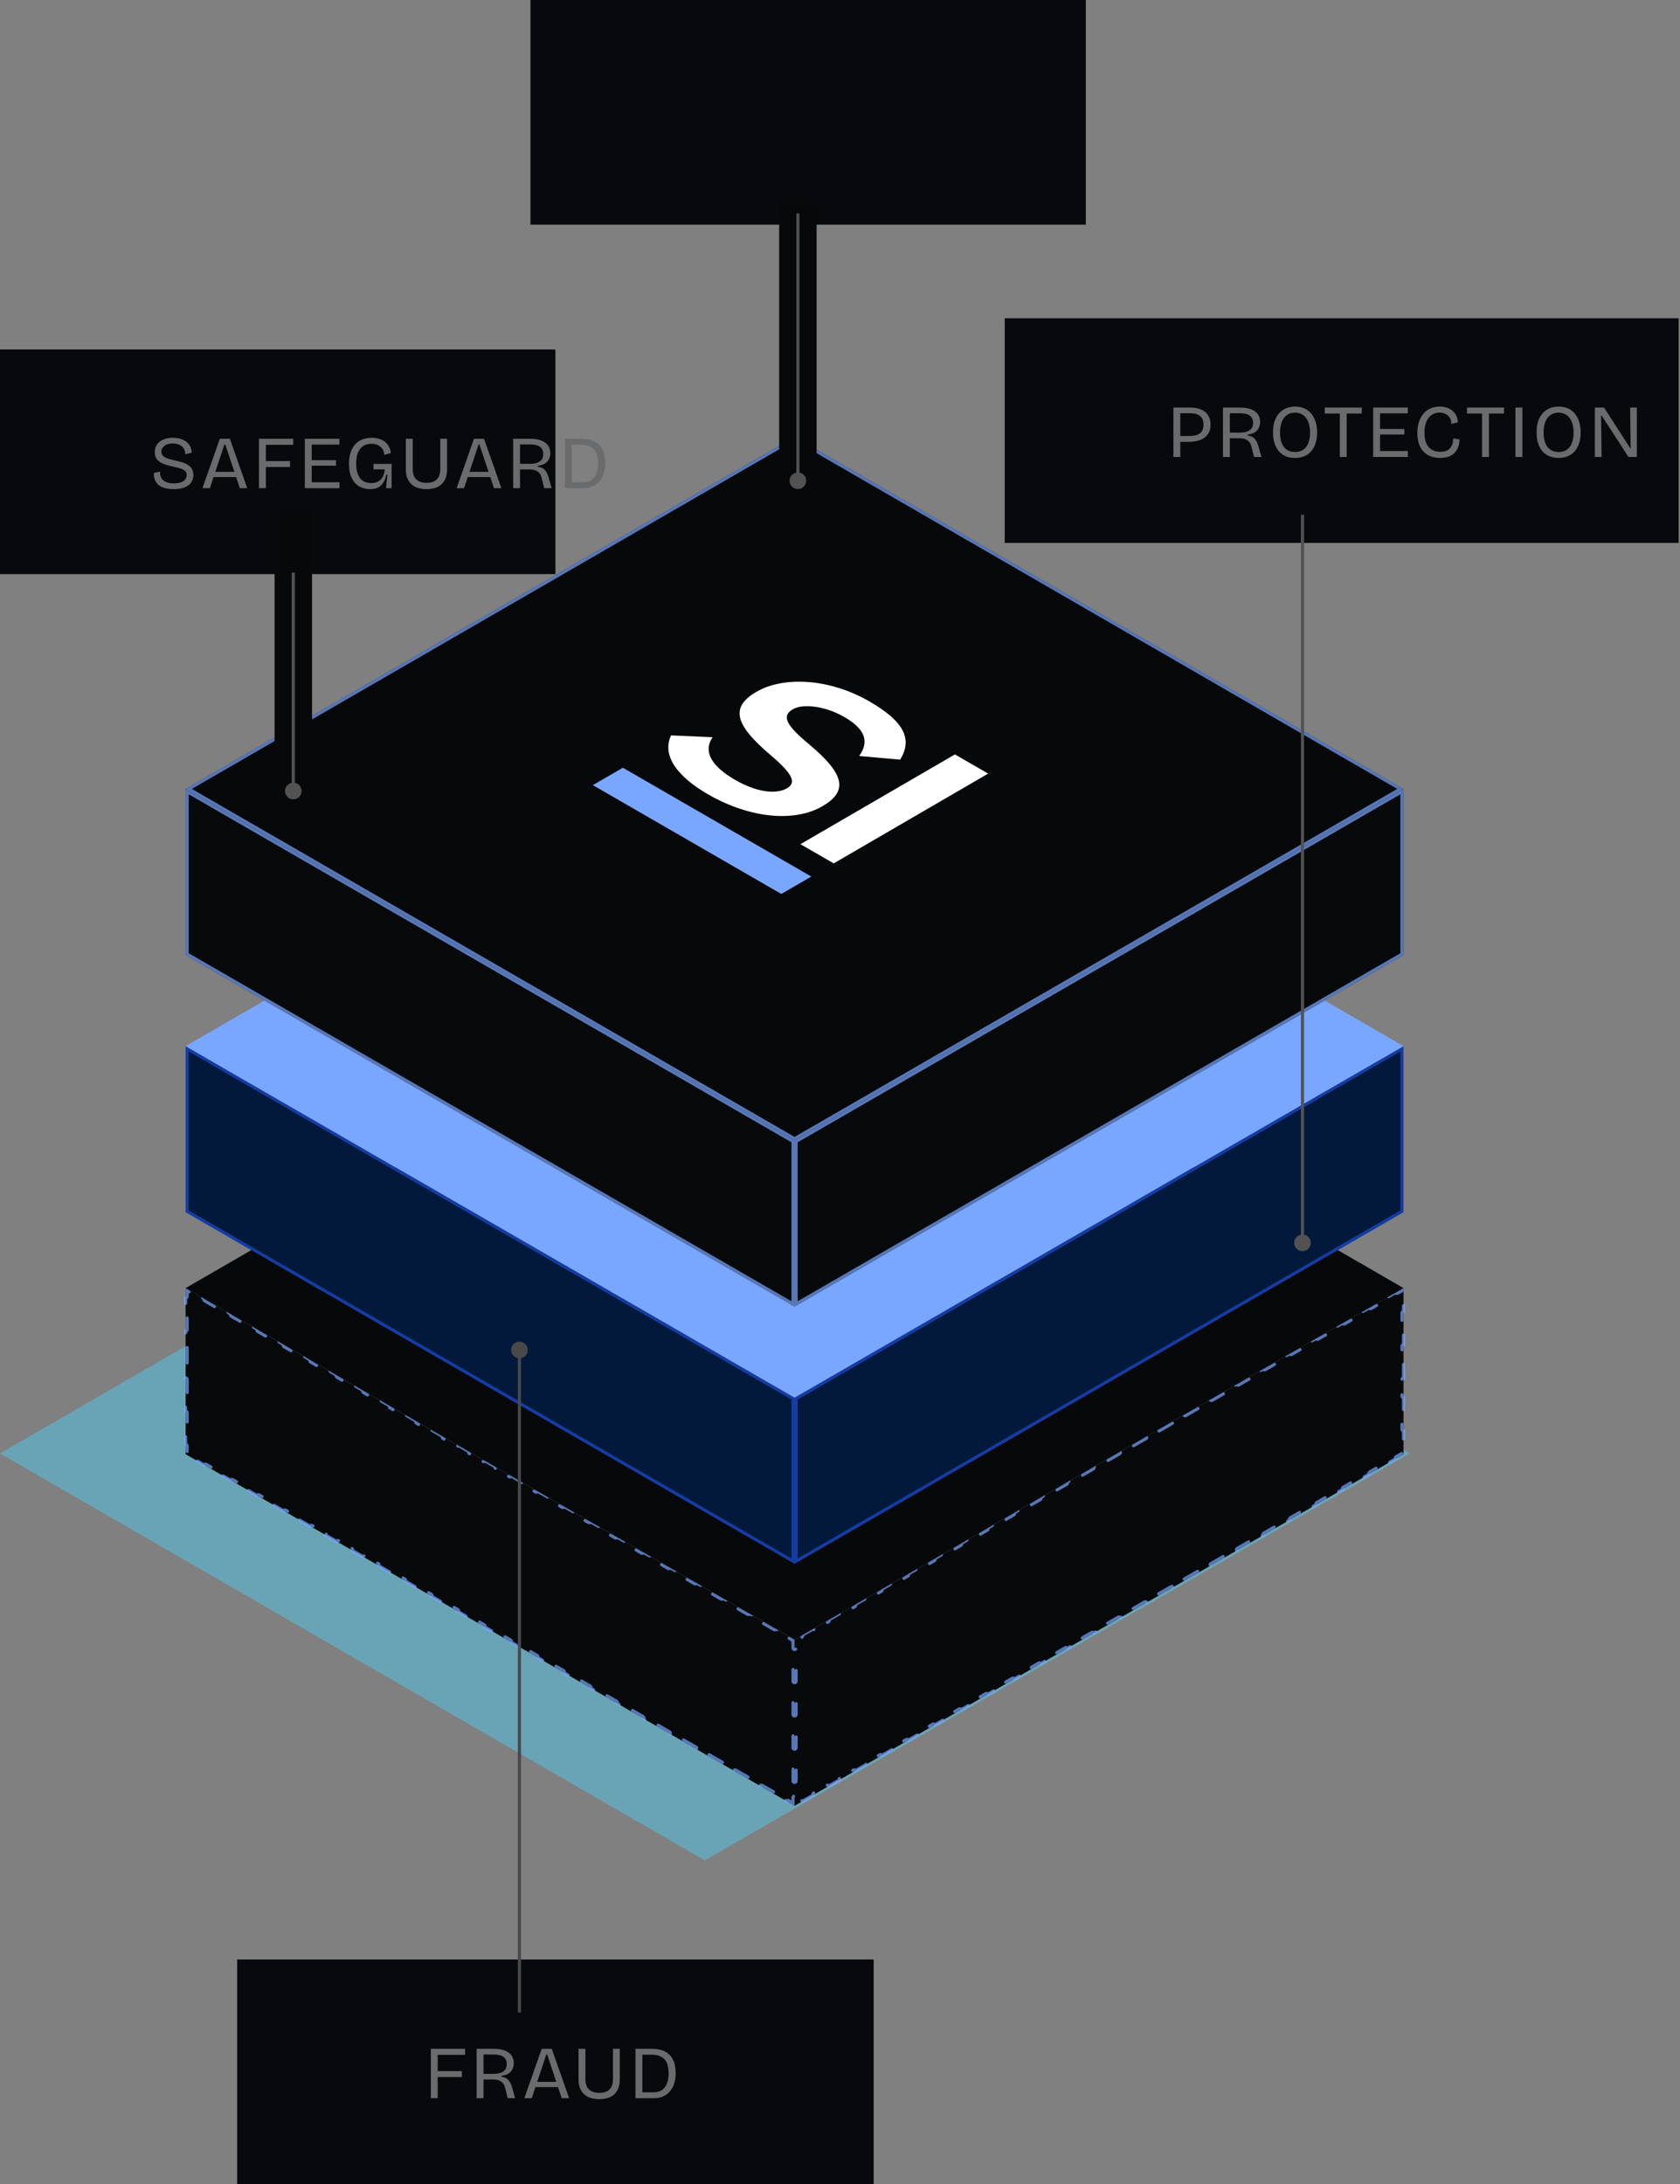 <svg width="1103" height="1434" viewBox="0 0 1103 1434" fill="none" xmlns="http://www.w3.org/2000/svg">
<rect x="0" y="0" width="1103" height="1434" fill="#808080" stroke="none"/>
<path opacity="0.5" d="M925.547 954.263L462.775 686.679L0.003 954.263L462.775 1221.44L925.547 954.263Z" fill="#52C8ED"/>
<path d="M921.466 954.755L521.667 1185.59V1076.52L921.466 845.689V954.755ZM121.868 954.755L521.667 1185.59V1076.52L121.868 845.689V954.755Z" fill="#07090B"/>
<path d="M526.525 1074.9C527.015 1074.62 527.183 1073.99 526.9 1073.5L533.817 1069.51C534.1 1070 534.727 1070.17 535.217 1069.88L543.908 1064.86C544.398 1064.58 544.566 1063.95 544.283 1063.46L551.2 1059.47C551.483 1059.96 552.109 1060.13 552.599 1059.85L561.29 1054.83C561.78 1054.55 561.948 1053.92 561.665 1053.43L568.582 1049.43C568.865 1049.92 569.492 1050.09 569.982 1049.81L578.673 1044.79C579.163 1044.51 579.331 1043.88 579.048 1043.39L585.965 1039.4C586.248 1039.89 586.874 1040.06 587.364 1039.77L596.056 1034.76C596.545 1034.47 596.713 1033.85 596.43 1033.36L603.348 1029.36C603.63 1029.85 604.257 1030.02 604.747 1029.74L613.438 1024.72C613.928 1024.44 614.096 1023.81 613.813 1023.32L620.73 1019.33C621.013 1019.82 621.639 1019.98 622.129 1019.7L630.821 1014.68C631.311 1014.4 631.478 1013.77 631.196 1013.28L638.113 1009.29C638.396 1009.78 639.022 1009.95 639.512 1009.66L648.203 1004.65C648.693 1004.36 648.861 1003.74 648.578 1003.25L655.495 999.254C655.778 999.744 656.405 999.912 656.894 999.629L665.586 994.611C666.076 994.328 666.244 993.701 665.961 993.211L672.878 989.218C673.161 989.708 673.787 989.875 674.277 989.593L682.968 984.574C683.458 984.292 683.626 983.665 683.343 983.175L690.26 979.181C690.543 979.671 691.17 979.839 691.66 979.556L700.351 974.538C700.841 974.255 701.009 973.629 700.726 973.139L707.643 969.145C707.926 969.635 708.552 969.803 709.042 969.52L717.733 964.502C718.223 964.219 718.391 963.593 718.108 963.103L725.026 959.109C725.308 959.599 725.935 959.767 726.425 959.484L735.116 954.466C735.606 954.183 735.774 953.557 735.491 953.067L742.408 949.073C742.691 949.563 743.317 949.731 743.807 949.448L752.499 944.43C752.988 944.147 753.156 943.52 752.873 943.03L759.791 939.037C760.073 939.527 760.7 939.694 761.19 939.411L769.881 934.393C770.371 934.111 770.539 933.484 770.256 932.994L777.173 929C777.456 929.49 778.083 929.658 778.572 929.375L787.264 924.357C787.754 924.074 787.921 923.448 787.639 922.958L794.556 918.964C794.839 919.454 795.465 919.622 795.955 919.339L804.646 914.321C805.136 914.038 805.304 913.412 805.021 912.922L811.938 908.928C812.221 909.418 812.848 909.586 813.338 909.303L822.029 904.285C822.519 904.002 822.687 903.375 822.404 902.886L829.321 898.892C829.604 899.382 830.23 899.55 830.72 899.267L839.411 894.249C839.901 893.966 840.069 893.339 839.786 892.849L846.703 888.856C846.986 889.345 847.613 889.513 848.103 889.23L856.794 884.212C857.284 883.929 857.452 883.303 857.169 882.813L864.086 878.819C864.369 879.309 864.995 879.477 865.485 879.194L874.176 874.176C874.666 873.893 874.834 873.267 874.551 872.777L881.469 868.783C881.751 869.273 882.378 869.441 882.868 869.158L891.559 864.14C892.049 863.857 892.217 863.231 891.934 862.741L898.851 858.747C899.134 859.237 899.76 859.405 900.25 859.122L908.942 854.104C909.431 853.821 909.599 853.194 909.316 852.705L916.234 848.711C916.516 849.201 917.143 849.368 917.633 849.086L920.442 847.464V851.143C920.442 851.708 920.901 852.167 921.466 852.167V861.025C920.901 861.025 920.442 861.484 920.442 862.049V872.956C920.442 873.522 920.901 873.98 921.466 873.98V882.838C920.901 882.838 920.442 883.297 920.442 883.863V894.769C920.442 895.335 920.901 895.793 921.466 895.793V904.651C920.901 904.651 920.442 905.11 920.442 905.676V916.582C920.442 917.148 920.901 917.607 921.466 917.607V926.465C920.901 926.465 920.442 926.923 920.442 927.489V938.395C920.442 938.961 920.901 939.42 921.466 939.42V948.278C920.901 948.278 920.442 948.736 920.442 949.302V954.164L916.609 956.377C916.119 956.66 915.951 957.287 916.234 957.777L909.317 961.77C909.034 961.28 908.407 961.113 907.917 961.395L899.226 966.414C898.736 966.696 898.568 967.323 898.851 967.813L891.934 971.807C891.651 971.317 891.025 971.149 890.535 971.432L881.844 976.45C881.354 976.733 881.186 977.359 881.469 977.849L874.551 981.843C874.269 981.353 873.642 981.185 873.152 981.468L864.461 986.486C863.971 986.769 863.803 987.395 864.086 987.885L857.169 991.879C856.886 991.389 856.26 991.221 855.77 991.504L847.078 996.522C846.589 996.805 846.421 997.431 846.703 997.921L839.786 1001.92C839.503 1001.43 838.877 1001.26 838.387 1001.54L829.696 1006.56C829.206 1006.84 829.038 1007.47 829.321 1007.96L822.404 1011.95C822.121 1011.46 821.494 1011.29 821.005 1011.58L812.313 1016.59C811.823 1016.88 811.656 1017.5 811.938 1017.99L805.021 1021.99C804.738 1021.5 804.112 1021.33 803.622 1021.61L794.931 1026.63C794.441 1026.91 794.273 1027.54 794.556 1028.03L787.639 1032.02C787.356 1031.53 786.729 1031.37 786.239 1031.65L777.548 1036.67C777.058 1036.95 776.89 1037.58 777.173 1038.07L770.256 1042.06C769.973 1041.57 769.347 1041.4 768.857 1041.69L760.166 1046.7C759.676 1046.99 759.508 1047.61 759.791 1048.1L752.874 1052.1C752.591 1051.61 751.964 1051.44 751.474 1051.72L742.783 1056.74C742.293 1057.02 742.125 1057.65 742.408 1058.14L735.491 1062.13C735.208 1061.64 734.582 1061.47 734.092 1061.76L725.4 1066.78C724.911 1067.06 724.743 1067.68 725.026 1068.17L718.108 1072.17C717.826 1071.68 717.199 1071.51 716.709 1071.79L708.018 1076.81C707.528 1077.09 707.36 1077.72 707.643 1078.21L700.726 1082.2C700.443 1081.71 699.817 1081.55 699.327 1081.83L690.635 1086.85C690.145 1087.13 689.978 1087.76 690.26 1088.25L683.343 1092.24C683.06 1091.75 682.434 1091.58 681.944 1091.87L673.253 1096.88C672.763 1097.17 672.595 1097.79 672.878 1098.28L665.961 1102.28C665.678 1101.79 665.051 1101.62 664.562 1101.9L655.87 1106.92C655.38 1107.2 655.213 1107.83 655.495 1108.32L648.578 1112.31C648.295 1111.82 647.669 1111.66 647.179 1111.94L638.488 1116.96C637.998 1117.24 637.83 1117.87 638.113 1118.36L631.196 1122.35C630.913 1121.86 630.286 1121.69 629.796 1121.97L621.105 1126.99C620.615 1127.28 620.447 1127.9 620.73 1128.39L613.813 1132.39C613.53 1131.9 612.904 1131.73 612.414 1132.01L603.723 1137.03C603.233 1137.31 603.065 1137.94 603.348 1138.43L596.431 1142.42C596.148 1141.93 595.521 1141.76 595.031 1142.05L586.34 1147.07C585.85 1147.35 585.682 1147.97 585.965 1148.46L579.048 1152.46C578.765 1151.97 578.139 1151.8 577.649 1152.08L568.957 1157.1C568.468 1157.38 568.3 1158.01 568.583 1158.5L561.665 1162.49C561.383 1162 560.756 1161.84 560.266 1162.12L551.575 1167.14C551.085 1167.42 550.917 1168.05 551.2 1168.54L544.283 1172.53C544 1172.04 543.374 1171.87 542.884 1172.16L534.192 1177.17C533.702 1177.46 533.535 1178.08 533.817 1178.57L526.9 1182.57C526.617 1182.08 525.991 1181.91 525.501 1182.19L522.692 1183.81V1180.13C522.692 1179.57 522.233 1179.11 521.667 1179.11C521.102 1179.11 520.643 1179.57 520.643 1180.13V1183.81L517.834 1182.19C517.344 1181.91 516.717 1182.08 516.435 1182.57L509.517 1178.57C509.8 1178.08 509.632 1177.46 509.143 1177.17L500.451 1172.16C499.961 1171.87 499.335 1172.04 499.052 1172.53L492.135 1168.54C492.418 1168.05 492.25 1167.42 491.76 1167.14L483.069 1162.12C482.579 1161.84 481.952 1162 481.669 1162.49L474.752 1158.5C475.035 1158.01 474.867 1157.38 474.377 1157.1L465.686 1152.08C465.196 1151.8 464.57 1151.97 464.287 1152.46L457.37 1148.46C457.653 1147.97 457.485 1147.35 456.995 1147.07L448.304 1142.05C447.814 1141.76 447.187 1141.93 446.904 1142.42L439.987 1138.43C440.27 1137.94 440.102 1137.31 439.612 1137.03L430.921 1132.01C430.431 1131.73 429.805 1131.9 429.522 1132.39L422.605 1128.39C422.887 1127.9 422.72 1127.28 422.23 1126.99L413.538 1121.97C413.049 1121.69 412.422 1121.86 412.139 1122.35L405.222 1118.36C405.505 1117.87 405.337 1117.24 404.847 1116.96L396.156 1111.94C395.666 1111.66 395.04 1111.82 394.757 1112.31L387.84 1108.32C388.122 1107.83 387.954 1107.2 387.465 1106.92L378.773 1101.9C378.283 1101.62 377.657 1101.79 377.374 1102.28L370.457 1098.28C370.74 1097.79 370.572 1097.17 370.082 1096.88L361.391 1091.87C360.901 1091.58 360.274 1091.75 359.992 1092.24L353.074 1088.25C353.357 1087.76 353.189 1087.13 352.7 1086.85L344.008 1081.83C343.518 1081.55 342.892 1081.71 342.609 1082.2L335.692 1078.21C335.975 1077.72 335.807 1077.09 335.317 1076.81L326.626 1071.79C326.136 1071.51 325.509 1071.68 325.226 1072.17L318.309 1068.17C318.592 1067.68 318.424 1067.06 317.934 1066.78L309.243 1061.76C308.753 1061.47 308.127 1061.64 307.844 1062.13L300.927 1058.14C301.21 1057.65 301.042 1057.02 300.552 1056.74L291.861 1051.72C291.371 1051.44 290.744 1051.61 290.461 1052.1L283.544 1048.1C283.827 1047.61 283.659 1046.99 283.169 1046.7L274.478 1041.69C273.988 1041.4 273.362 1041.57 273.079 1042.06L266.162 1038.07C266.444 1037.58 266.277 1036.95 265.787 1036.67L257.095 1031.65C256.606 1031.37 255.979 1031.53 255.696 1032.02L248.779 1028.03C249.062 1027.54 248.894 1026.91 248.404 1026.63L239.713 1021.61C239.223 1021.33 238.597 1021.5 238.314 1021.99L231.396 1017.99C231.679 1017.5 231.512 1016.88 231.022 1016.59L222.33 1011.58C221.84 1011.29 221.214 1011.46 220.931 1011.95L214.014 1007.96C214.297 1007.47 214.129 1006.84 213.639 1006.56L204.948 1001.54C204.458 1001.26 203.831 1001.43 203.549 1001.92L196.631 997.921C196.914 997.431 196.746 996.805 196.256 996.522L187.565 991.504C187.075 991.221 186.449 991.389 186.166 991.879L179.249 987.885C179.532 987.395 179.364 986.769 178.874 986.486L170.183 981.468C169.693 981.185 169.066 981.353 168.783 981.843L161.866 977.849C162.149 977.359 161.981 976.733 161.491 976.45L152.8 971.432C152.31 971.149 151.684 971.317 151.401 971.807L144.484 967.813C144.767 967.323 144.599 966.696 144.109 966.414L135.417 961.395C134.928 961.113 134.301 961.28 134.018 961.77L127.101 957.777C127.384 957.287 127.216 956.66 126.726 956.377L122.893 954.164V949.302C122.893 948.736 122.434 948.278 121.868 948.278V939.42C122.434 939.42 122.893 938.961 122.893 938.395V927.489C122.893 926.923 122.434 926.465 121.868 926.465V917.607C122.434 917.607 122.893 917.148 122.893 916.582V905.676C122.893 905.11 122.434 904.651 121.868 904.651V895.793C122.434 895.793 122.893 895.335 122.893 894.769V883.863C122.893 883.297 122.434 882.838 121.868 882.838V873.98C122.434 873.98 122.893 873.522 122.893 872.956V862.049C122.893 861.484 122.434 861.025 121.868 861.025V852.167C122.434 852.167 122.893 851.708 122.893 851.143V847.464L125.702 849.086C126.192 849.369 126.818 849.201 127.101 848.711L134.018 852.705C133.736 853.194 133.903 853.821 134.393 854.104L143.085 859.122C143.575 859.405 144.201 859.237 144.484 858.747L151.401 862.741C151.118 863.231 151.286 863.857 151.776 864.14L160.467 869.158C160.957 869.441 161.584 869.273 161.866 868.783L168.784 872.777C168.501 873.267 168.669 873.893 169.158 874.176L177.85 879.194C178.34 879.477 178.966 879.309 179.249 878.819L186.166 882.813C185.883 883.303 186.051 883.93 186.541 884.212L195.232 889.23C195.722 889.513 196.349 889.345 196.631 888.856L203.549 892.849C203.266 893.339 203.434 893.966 203.924 894.249L212.615 899.267C213.105 899.55 213.731 899.382 214.014 898.892L220.931 902.886C220.648 903.375 220.816 904.002 221.306 904.285L229.997 909.303C230.487 909.586 231.114 909.418 231.397 908.928L238.314 912.922C238.031 913.412 238.199 914.038 238.689 914.321L247.38 919.339C247.87 919.622 248.496 919.454 248.779 918.964L255.696 922.958C255.413 923.448 255.581 924.074 256.071 924.357L264.763 929.375C265.252 929.658 265.879 929.49 266.162 929L273.079 932.994C272.796 933.484 272.964 934.111 273.454 934.393L282.145 939.412C282.635 939.694 283.261 939.527 283.544 939.037L290.461 943.03C290.179 943.52 290.346 944.147 290.836 944.43L299.528 949.448C300.018 949.731 300.644 949.563 300.927 949.073L307.844 953.067C307.561 953.557 307.729 954.183 308.219 954.466L316.91 959.484C317.4 959.767 318.027 959.599 318.309 959.109L325.227 963.103C324.944 963.593 325.112 964.219 325.601 964.502L334.293 969.52C334.783 969.803 335.409 969.635 335.692 969.145L342.609 973.139C342.326 973.629 342.494 974.255 342.984 974.538L351.675 979.556C352.165 979.839 352.792 979.671 353.075 979.181L359.992 983.175C359.709 983.665 359.877 984.292 360.367 984.574L369.058 989.593C369.548 989.875 370.174 989.708 370.457 989.218L377.374 993.211C377.091 993.701 377.259 994.328 377.749 994.611L386.44 999.629C386.93 999.912 387.557 999.744 387.84 999.254L394.757 1003.25C394.474 1003.74 394.642 1004.36 395.132 1004.65L403.823 1009.66C404.313 1009.95 404.939 1009.78 405.222 1009.29L412.139 1013.28C411.857 1013.77 412.024 1014.4 412.514 1014.68L421.206 1019.7C421.695 1019.98 422.322 1019.82 422.605 1019.33L429.522 1023.32C429.239 1023.81 429.407 1024.44 429.897 1024.72L438.588 1029.74C439.078 1030.02 439.704 1029.85 439.987 1029.36L446.904 1033.36C446.622 1033.85 446.789 1034.47 447.279 1034.76L455.971 1039.77C456.461 1040.06 457.087 1039.89 457.37 1039.4L464.287 1043.39C464.004 1043.88 464.172 1044.51 464.662 1044.79L473.353 1049.81C473.843 1050.09 474.47 1049.92 474.752 1049.43L481.67 1053.43C481.387 1053.92 481.555 1054.55 482.045 1054.83L490.736 1059.85C491.226 1060.13 491.852 1059.96 492.135 1059.47L499.052 1063.46C498.769 1063.95 498.937 1064.58 499.427 1064.86L508.118 1069.88C508.608 1070.17 509.235 1070 509.518 1069.51L516.435 1073.5C516.152 1073.99 516.32 1074.62 516.81 1074.9L520.643 1077.11V1081.98C520.643 1082.54 521.102 1083 521.667 1083C522.233 1083 522.692 1082.54 522.692 1081.98V1077.11L526.525 1074.9ZM520.643 1169.23C520.643 1169.79 521.102 1170.25 521.667 1170.25C522.233 1170.25 522.692 1169.79 522.692 1169.23V1158.32C522.692 1157.76 522.233 1157.3 521.667 1157.3C521.102 1157.3 520.643 1157.76 520.643 1158.32V1169.23ZM520.643 1147.42C520.643 1147.98 521.102 1148.44 521.667 1148.44C522.233 1148.44 522.692 1147.98 522.692 1147.42V1136.51C522.692 1135.94 522.233 1135.48 521.667 1135.48C521.102 1135.48 520.643 1135.94 520.643 1136.51V1147.42ZM520.643 1125.6C520.643 1126.17 521.102 1126.63 521.667 1126.63C522.233 1126.63 522.692 1126.17 522.692 1125.6V1114.7C522.692 1114.13 522.233 1113.67 521.667 1113.67C521.102 1113.67 520.643 1114.13 520.643 1114.7V1125.6ZM520.643 1103.79C520.643 1104.35 521.102 1104.81 521.667 1104.81C522.233 1104.81 522.692 1104.35 522.692 1103.79V1092.88C522.692 1092.32 522.233 1091.86 521.667 1091.86C521.102 1091.86 520.643 1092.32 520.643 1092.88V1103.79Z" stroke="url(#paint0_linear_23_419)" stroke-opacity="0.7" stroke-width="2.049" stroke-linecap="round" stroke-dasharray="10.24 10.24"/>
<path d="M921.466 845.69L521.667 614.529L121.868 845.69L521.667 1076.52L921.466 845.69Z" fill="#07080A"/>
<path d="M122.893 688.612L520.643 918.262V1024.96L122.893 795.312V688.612ZM522.692 1024.96V918.262L920.442 688.612V795.312L522.692 1024.96Z" fill="#02193B" stroke="#143CA3" stroke-width="2.049" stroke-linecap="round"/>
<path d="M921.466 686.837L521.667 455.718L121.868 686.837L521.667 917.67L921.466 686.837Z" fill="#79A7FF"/>
<path d="M560.196 623.867C582.853 636.936 588.425 648.613 580.149 661.929L553.272 659.553C560.36 649.556 556.632 641.525 543.357 633.864C530.738 626.571 516.07 625.137 509.76 628.824C502.467 633.044 504.557 638.739 520.29 651.809C544.176 671.721 545.897 682.783 529.058 692.576C511.194 702.941 482.105 700.934 453.957 684.668C434.168 673.237 423.516 659.553 429.743 646.032L457.03 647.22C450.147 657.34 457.563 667.009 471.821 675.245C486.325 683.603 498.944 684.791 505.827 680.776C512.137 677.129 509.842 671.557 495.502 659.307C470.756 638.452 468.871 627.267 485.915 617.352C502.959 607.437 532.827 608.052 560.196 623.826V623.867Z" fill="white"/>
<path d="M637.941 671.106L536.536 730.063L514.699 717.444L616.103 658.527L637.941 671.106Z" fill="white"/>
<path d="M521.84 738.707L502.133 750.138L378.399 678.684L398.107 667.253L521.84 738.707Z" fill="#52C7EC"/>
<path d="M921.457 627.027L521.658 857.86V748.794L921.457 517.961V627.027ZM121.859 627.027L521.658 857.86V748.794L121.859 517.961V627.027Z" fill="#07090B"/>
<path d="M122.883 519.735L520.634 749.385V856.086L122.883 626.435V519.735ZM522.682 856.086V749.385L920.432 519.735V626.435L522.682 856.086Z" stroke="url(#paint1_linear_23_419)" stroke-opacity="0.7" stroke-width="2.049" stroke-linecap="round"/>
<path d="M921.457 517.961L521.658 286.801L121.859 517.961L521.658 748.794L921.457 517.961Z" fill="#07080A"/>
<path d="M123.906 517.961L521.658 287.984L919.409 517.961L521.658 747.612L123.906 517.961Z" stroke="url(#paint2_linear_23_419)" stroke-opacity="0.7" stroke-width="2.049"/>
<path d="M571.028 460.661C593.686 473.731 599.258 485.408 590.981 498.723L564.104 496.347C571.192 486.35 567.464 478.32 554.189 470.658C541.57 463.365 526.902 461.931 520.593 465.618C513.3 469.839 515.389 475.534 531.122 488.603C555.009 508.516 556.729 519.578 539.89 529.37C522.027 539.736 492.937 537.728 464.79 521.463C445 510.031 434.348 496.347 440.575 482.827L467.862 484.015C460.979 494.135 468.395 503.804 482.653 512.039C497.157 520.397 509.776 521.585 516.659 517.57C522.969 513.924 520.675 508.352 506.335 496.101C481.588 475.247 479.703 464.062 496.747 454.147C513.791 444.231 543.66 444.846 571.028 460.62V460.661Z" fill="white"/>
<path d="M648.773 507.901L547.369 566.858L525.531 554.239L626.935 495.322L648.773 507.901Z" fill="white"/>
<path d="M532.672 575.502L512.965 586.933L389.232 515.479L408.939 504.048L532.672 575.502Z" fill="#79A7FF"/>
<path d="M364.646 229.441H0V376.938H364.646V229.441Z" fill="#08090C"/>
<path d="M204.857 514.442V334.966H180.274V514.442H204.857Z" fill="#07080A"/>
<path d="M192.554 513.874C189.537 513.874 187.091 516.32 187.091 519.337C187.091 522.354 189.537 524.8 192.554 524.8C195.571 524.8 198.017 522.354 198.017 519.337C198.017 516.32 195.571 513.874 192.554 513.874ZM191.53 375.937V519.337H193.578V375.937H191.53Z" fill="#525252"/>
<path d="M113.921 321.148C111.757 321.148 109.856 320.919 108.217 320.46C106.611 320.001 105.251 319.329 104.137 318.444C103.055 317.527 102.252 316.412 101.728 315.101C101.203 313.79 100.974 312.266 101.039 310.529L105.12 309.644C104.989 311.348 105.267 312.774 105.956 313.921C106.644 315.068 107.693 315.937 109.102 316.527C110.512 317.084 112.167 317.363 114.068 317.363C115.904 317.363 117.461 317.133 118.739 316.674C120.017 316.215 120.968 315.576 121.59 314.757C122.246 313.937 122.574 313.003 122.574 311.954C122.574 310.774 122.197 309.84 121.443 309.152C120.689 308.464 119.673 307.939 118.395 307.579C117.149 307.185 115.756 306.825 114.216 306.497C112.708 306.169 111.2 305.792 109.692 305.366C108.185 304.94 106.824 304.399 105.612 303.744C104.432 303.055 103.465 302.17 102.711 301.089C101.99 299.974 101.629 298.565 101.629 296.861C101.629 294.927 102.104 293.255 103.055 291.846C104.038 290.436 105.415 289.355 107.185 288.601C108.955 287.814 111.036 287.421 113.429 287.421C115.789 287.421 117.887 287.798 119.722 288.552C121.59 289.305 123.065 290.42 124.147 291.895C125.229 293.337 125.802 295.123 125.868 297.254L121.64 298.286C121.64 297.106 121.427 296.074 121 295.189C120.607 294.271 120.05 293.534 119.329 292.976C118.608 292.386 117.739 291.944 116.723 291.649C115.707 291.321 114.593 291.157 113.38 291.157C111.905 291.157 110.61 291.387 109.496 291.846C108.381 292.305 107.513 292.927 106.89 293.714C106.267 294.501 105.956 295.435 105.956 296.516C105.956 297.795 106.398 298.811 107.283 299.565C108.201 300.286 109.381 300.859 110.823 301.285C112.265 301.712 113.806 302.105 115.445 302.465C116.854 302.76 118.231 303.121 119.575 303.547C120.951 303.94 122.197 304.481 123.311 305.17C124.426 305.825 125.311 306.694 125.966 307.775C126.622 308.857 126.95 310.234 126.95 311.905C126.95 313.774 126.458 315.396 125.475 316.773C124.524 318.149 123.082 319.231 121.148 320.018C119.214 320.771 116.805 321.148 113.921 321.148ZM132.923 320.509L144.33 288.06H150.918L162.324 320.509H157.457L147.919 291.846H147.329L137.791 320.509H132.923ZM138.332 313.233V309.791H157.457V313.233H138.332ZM170.038 320.509V288.06H174.561V320.509H170.038ZM171.808 306.595V302.711H190.442V306.595H171.808ZM171.808 292.042V288.06H192.556V292.042H171.808ZM200.127 320.509V288.06H204.65V320.509H200.127ZM202.437 320.509V316.625H222.89V320.509H202.437ZM202.437 305.76V302.121H220.579V305.76H202.437ZM202.437 291.895V288.06H222.841V291.895H202.437ZM242.897 321.148C240.242 321.148 237.866 320.542 235.768 319.329C233.703 318.084 232.081 316.232 230.901 313.774C229.721 311.315 229.131 308.201 229.131 304.432C229.131 301.777 229.459 299.417 230.114 297.352C230.77 295.254 231.72 293.468 232.966 291.993C234.244 290.518 235.801 289.387 237.637 288.601C239.472 287.814 241.603 287.421 244.028 287.421C245.831 287.421 247.453 287.65 248.896 288.109C250.371 288.568 251.649 289.224 252.731 290.076C253.812 290.928 254.681 291.977 255.336 293.222C256.025 294.468 256.451 295.877 256.615 297.451L252.288 298.68C252.157 296.91 251.682 295.5 250.862 294.451C250.043 293.37 249.027 292.583 247.814 292.092C246.601 291.6 245.306 291.354 243.93 291.354C241.93 291.354 240.177 291.797 238.669 292.681C237.161 293.566 235.981 294.976 235.129 296.91C234.277 298.811 233.851 301.285 233.851 304.334C233.851 306.726 234.113 308.742 234.638 310.381C235.162 312.02 235.867 313.347 236.752 314.364C237.637 315.347 238.669 316.068 239.849 316.527C241.062 316.953 242.34 317.166 243.684 317.166C245.421 317.166 246.913 316.838 248.158 316.183C249.404 315.527 250.403 314.544 251.157 313.233C251.944 311.889 252.436 310.201 252.632 308.169H245.208V304.58H257.106V309.447V320.509H253.419L254.353 311.659H253.615C253.189 313.79 252.517 315.56 251.6 316.969C250.715 318.346 249.551 319.395 248.109 320.116C246.7 320.804 244.962 321.148 242.897 321.148ZM280.013 321.148C278.243 321.148 276.637 320.952 275.195 320.558C273.753 320.198 272.491 319.657 271.409 318.936C270.327 318.182 269.41 317.281 268.656 316.232C267.935 315.183 267.377 313.987 266.984 312.643C266.624 311.299 266.443 309.808 266.443 308.169V288.06H270.966V308.021C270.966 309.988 271.311 311.643 271.999 312.987C272.687 314.298 273.703 315.298 275.047 315.986C276.391 316.674 278.046 317.019 280.013 317.019C282.045 317.019 283.717 316.691 285.028 316.035C286.372 315.347 287.371 314.331 288.027 312.987C288.715 311.643 289.059 309.988 289.059 308.021V288.06H293.534V308.169C293.534 312.299 292.386 315.494 290.092 317.756C287.798 320.018 284.438 321.148 280.013 321.148ZM299.786 320.509L311.192 288.06H317.78L329.187 320.509H324.319L314.781 291.846H314.191L304.653 320.509H299.786ZM305.194 313.233V309.791H324.319V313.233H305.194ZM336.901 320.509V288.06H348.209C349.848 288.06 351.339 288.191 352.683 288.453C354.059 288.715 355.272 289.109 356.321 289.633C357.403 290.158 358.304 290.797 359.025 291.551C359.779 292.305 360.336 293.19 360.697 294.206C361.09 295.189 361.287 296.287 361.287 297.5C361.287 298.647 361.107 299.696 360.746 300.646C360.418 301.597 359.91 302.433 359.222 303.154C358.534 303.875 357.681 304.465 356.665 304.924C355.649 305.35 354.469 305.645 353.125 305.809V306.448C354.305 306.579 355.338 306.89 356.223 307.382C357.108 307.874 357.862 308.595 358.484 309.545C359.107 310.463 359.648 311.692 360.107 313.233L362.172 320.509H357.304L355.633 313.872C355.338 312.528 354.83 311.446 354.109 310.627C353.42 309.808 352.552 309.201 351.503 308.808C350.454 308.415 349.225 308.218 347.815 308.218H341.424V320.509H336.901ZM341.424 304.53H347.815C350.733 304.53 352.929 304.006 354.404 302.957C355.911 301.908 356.665 300.302 356.665 298.139C356.665 295.976 355.944 294.386 354.502 293.37C353.093 292.321 350.896 291.797 347.914 291.797H341.424V304.53ZM373.335 320.509V316.625H382.923C385.151 316.625 386.987 316.117 388.429 315.101C389.871 314.052 390.937 312.61 391.625 310.774C392.346 308.939 392.707 306.808 392.707 304.383C392.707 302.252 392.477 300.401 392.018 298.827C391.592 297.254 390.92 295.976 390.002 294.992C389.085 293.976 387.921 293.222 386.512 292.731C385.135 292.206 383.496 291.944 381.595 291.944H373.335V288.06H381.497C385.168 288.06 388.167 288.699 390.494 289.977C392.821 291.256 394.542 293.091 395.656 295.484C396.771 297.877 397.328 300.728 397.328 304.039C397.328 306.235 397.082 308.218 396.591 309.988C396.132 311.758 395.46 313.298 394.575 314.609C393.723 315.92 392.707 317.019 391.527 317.903C390.347 318.756 389.035 319.411 387.593 319.87C386.151 320.296 384.643 320.509 383.07 320.509H373.335ZM370.926 320.509V288.06H375.449V320.509H370.926Z" fill="#6A6B6C"/>
<path d="M712.908 0H348.263V147.497H712.908V0Z" fill="#08090C"/>
<path d="M536.143 311.545V132.069H511.561V311.545H536.143Z" fill="#07080A"/>
<path d="M523.852 310.174C520.837 310.174 518.391 312.619 518.391 315.636C518.391 318.654 520.837 321.099 523.852 321.099C526.872 321.099 529.318 318.654 529.318 315.636C529.318 312.619 526.872 310.174 523.852 310.174ZM522.828 140.159V315.636H524.877V140.159H522.828Z" fill="#525252"/>
<path d="M1102.14 208.956H659.652V356.453H1102.14V208.956Z" fill="#08090C"/>
<path d="M855.15 810.506C852.131 810.506 849.689 812.952 849.689 815.968C849.689 818.987 852.131 821.429 855.15 821.429C858.166 821.429 860.612 818.987 860.612 815.968C860.612 812.952 858.166 810.506 855.15 810.506ZM854.126 338.017V815.968H856.175V338.017H854.126Z" fill="#525252"/>
<path d="M772.811 290.092V286.258H780.776C783.89 286.258 786.234 285.668 787.807 284.488C789.38 283.275 790.167 281.341 790.167 278.686C790.167 276.228 789.429 274.392 787.954 273.179C786.512 271.934 784.283 271.311 781.268 271.311H772.811V267.575H781.366C783.497 267.575 785.381 267.82 787.02 268.312C788.692 268.804 790.101 269.525 791.248 270.475C792.396 271.426 793.264 272.606 793.854 274.015C794.477 275.392 794.788 276.998 794.788 278.834C794.788 281.259 794.231 283.308 793.117 284.979C792.002 286.651 790.363 287.929 788.2 288.814C786.037 289.666 783.382 290.092 780.235 290.092H772.811ZM770.402 300.024V267.575H774.925V300.024H770.402ZM802.939 300.024V267.575H814.247C815.886 267.575 817.378 267.706 818.721 267.968C820.098 268.23 821.311 268.623 822.36 269.148C823.441 269.672 824.343 270.311 825.064 271.065C825.818 271.819 826.375 272.704 826.735 273.72C827.129 274.704 827.325 275.802 827.325 277.014C827.325 278.162 827.145 279.21 826.785 280.161C826.457 281.112 825.949 281.947 825.26 282.668C824.572 283.39 823.72 283.98 822.704 284.438C821.688 284.865 820.508 285.159 819.164 285.323V285.963C820.344 286.094 821.376 286.405 822.261 286.897C823.146 287.388 823.9 288.109 824.523 289.06C825.146 289.978 825.687 291.207 826.145 292.747L828.21 300.024H823.343L821.671 293.387C821.376 292.043 820.868 290.961 820.147 290.142C819.459 289.322 818.59 288.716 817.541 288.322C816.493 287.929 815.263 287.733 813.854 287.733H807.463V300.024H802.939ZM807.463 284.045H813.854C816.771 284.045 818.967 283.521 820.442 282.472C821.95 281.423 822.704 279.817 822.704 277.654C822.704 275.49 821.983 273.901 820.541 272.884C819.131 271.836 816.935 271.311 813.952 271.311H807.463V284.045ZM850.239 300.663C847.88 300.663 845.798 300.27 843.995 299.483C842.225 298.696 840.718 297.566 839.472 296.091C838.259 294.616 837.342 292.862 836.719 290.83C836.096 288.765 835.785 286.454 835.785 283.898C835.785 280.161 836.408 277.047 837.653 274.556C838.899 272.032 840.619 270.131 842.815 268.853C845.012 267.575 847.503 266.935 850.289 266.935C852.485 266.935 854.468 267.312 856.238 268.066C858.008 268.82 859.515 269.935 860.761 271.409C862.039 272.884 863.023 274.687 863.711 276.818C864.399 278.915 864.743 281.308 864.743 283.996C864.743 286.52 864.416 288.814 863.76 290.879C863.137 292.911 862.203 294.665 860.958 296.14C859.745 297.582 858.237 298.696 856.434 299.483C854.664 300.27 852.599 300.663 850.239 300.663ZM850.289 296.779C852.386 296.779 854.156 296.287 855.599 295.304C857.074 294.288 858.188 292.846 858.942 290.977C859.728 289.076 860.122 286.782 860.122 284.094C860.122 281.308 859.728 278.948 858.942 277.014C858.155 275.048 857.024 273.54 855.549 272.491C854.074 271.442 852.288 270.918 850.19 270.918C848.191 270.918 846.454 271.426 844.979 272.442C843.504 273.458 842.373 274.933 841.586 276.867C840.8 278.801 840.406 281.177 840.406 283.996C840.406 286.028 840.619 287.847 841.046 289.453C841.504 291.027 842.144 292.37 842.963 293.485C843.815 294.567 844.848 295.386 846.06 295.943C847.306 296.5 848.715 296.779 850.289 296.779ZM879.65 300.024V267.575H884.173V300.024H879.65ZM869.768 271.508V267.575H894.055V271.508H869.768ZM901.559 300.024V267.575H906.082V300.024H901.559ZM903.87 300.024V296.14H924.322V300.024H903.87ZM903.87 285.274V281.636H922.012V285.274H903.87ZM903.87 271.409V267.575H924.273V271.409H903.87ZM945.46 300.663C943.133 300.663 941.035 300.303 939.167 299.581C937.332 298.86 935.775 297.795 934.496 296.386C933.218 294.976 932.235 293.255 931.546 291.223C930.891 289.158 930.563 286.815 930.563 284.193C930.563 281.538 930.907 279.161 931.596 277.064C932.284 274.933 933.267 273.114 934.546 271.606C935.824 270.098 937.364 268.951 939.167 268.165C940.97 267.345 942.986 266.935 945.215 266.935C946.919 266.935 948.492 267.181 949.934 267.673C951.377 268.132 952.622 268.82 953.671 269.738C954.753 270.623 955.589 271.704 956.179 272.983C956.769 274.261 957.08 275.687 957.113 277.26L952.835 278.342C952.868 276.67 952.524 275.294 951.803 274.212C951.082 273.098 950.131 272.262 948.951 271.704C947.771 271.147 946.493 270.869 945.116 270.869C943.838 270.869 942.592 271.131 941.38 271.655C940.2 272.147 939.151 272.934 938.233 274.015C937.315 275.064 936.578 276.424 936.021 278.096C935.496 279.735 935.234 281.718 935.234 284.045C935.234 287.028 935.66 289.437 936.512 291.272C937.397 293.108 938.626 294.468 940.2 295.353C941.773 296.205 943.592 296.631 945.657 296.631C947.656 296.631 949.263 296.271 950.475 295.55C951.688 294.796 952.589 293.763 953.179 292.452C953.769 291.109 954.114 289.568 954.212 287.831L958.243 288.568C958.211 290.207 957.948 291.764 957.457 293.239C956.965 294.714 956.211 296.009 955.195 297.123C954.179 298.238 952.868 299.106 951.262 299.729C949.656 300.352 947.722 300.663 945.46 300.663ZM973.036 300.024V267.575H977.559V300.024H973.036ZM963.154 271.508V267.575H987.442V271.508H963.154ZM994.945 300.024V267.575H999.517V300.024H994.945ZM1023.28 300.663C1020.92 300.663 1018.84 300.27 1017.04 299.483C1015.27 298.696 1013.76 297.566 1012.51 296.091C1011.3 294.616 1010.38 292.862 1009.76 290.83C1009.14 288.765 1008.83 286.454 1008.83 283.898C1008.83 280.161 1009.45 277.047 1010.69 274.556C1011.94 272.032 1013.66 270.131 1015.86 268.853C1018.05 267.575 1020.54 266.935 1023.33 266.935C1025.52 266.935 1027.51 267.312 1029.28 268.066C1031.05 268.82 1032.56 269.935 1033.8 271.409C1035.08 272.884 1036.06 274.687 1036.75 276.818C1037.44 278.915 1037.78 281.308 1037.78 283.996C1037.78 286.52 1037.46 288.814 1036.8 290.879C1036.18 292.911 1035.24 294.665 1034 296.14C1032.79 297.582 1031.28 298.696 1029.47 299.483C1027.7 300.27 1025.64 300.663 1023.28 300.663ZM1023.33 296.779C1025.43 296.779 1027.2 296.287 1028.64 295.304C1030.11 294.288 1031.23 292.846 1031.98 290.977C1032.77 289.076 1033.16 286.782 1033.16 284.094C1033.16 281.308 1032.77 278.948 1031.98 277.014C1031.2 275.048 1030.06 273.54 1028.59 272.491C1027.11 271.442 1025.33 270.918 1023.23 270.918C1021.23 270.918 1019.49 271.426 1018.02 272.442C1016.54 273.458 1015.41 274.933 1014.63 276.867C1013.84 278.801 1013.45 281.177 1013.45 283.996C1013.45 286.028 1013.66 287.847 1014.09 289.453C1014.54 291.027 1015.18 292.37 1016 293.485C1016.86 294.567 1017.89 295.386 1019.1 295.943C1020.35 296.5 1021.76 296.779 1023.33 296.779ZM1047.1 300.024V267.575H1053.1L1070.21 294.075H1070.6L1070.26 267.575H1074.64V300.024H1069.18L1051.63 272.934H1051.18L1051.53 300.024H1047.1Z" fill="#6A6B6C"/>
<path d="M573.608 1286.5H155.7V1434H573.608V1286.5Z" fill="#08090C"/>
<path d="M341.019 891.813C344.038 891.813 346.484 889.367 346.484 886.351C346.484 883.332 344.038 880.886 341.019 880.886C338.003 880.886 335.557 883.332 335.557 886.351C335.557 889.367 338.003 891.813 341.019 891.813ZM342.043 1321.36V886.351H339.994V1321.36H342.043Z" fill="#494949"/>
<path d="M282.849 1377.57V1345.12H287.372V1377.57H282.849ZM284.619 1363.66V1359.77H303.253V1363.66H284.619ZM284.619 1349.1V1345.12H305.367V1349.1H284.619ZM312.937 1377.57V1345.12H324.245C325.884 1345.12 327.376 1345.25 328.719 1345.52C330.096 1345.78 331.309 1346.17 332.358 1346.7C333.439 1347.22 334.341 1347.86 335.062 1348.61C335.816 1349.37 336.373 1350.25 336.733 1351.27C337.127 1352.25 337.323 1353.35 337.323 1354.56C337.323 1355.71 337.143 1356.76 336.783 1357.71C336.455 1358.66 335.947 1359.49 335.258 1360.22C334.57 1360.94 333.718 1361.53 332.702 1361.99C331.686 1362.41 330.506 1362.71 329.162 1362.87V1363.51C330.342 1363.64 331.374 1363.95 332.259 1364.44C333.144 1364.94 333.898 1365.66 334.521 1366.61C335.144 1367.53 335.685 1368.75 336.143 1370.29L338.208 1377.57H333.341L331.669 1370.93C331.374 1369.59 330.866 1368.51 330.145 1367.69C329.457 1366.87 328.588 1366.26 327.539 1365.87C326.491 1365.48 325.261 1365.28 323.852 1365.28H317.46V1377.57H312.937ZM317.46 1361.59H323.852C326.769 1361.59 328.965 1361.07 330.44 1360.02C331.948 1358.97 332.702 1357.36 332.702 1355.2C332.702 1353.04 331.981 1351.45 330.539 1350.43C329.129 1349.38 326.933 1348.86 323.95 1348.86H317.46V1361.59ZM344.257 1377.57L355.664 1345.12H362.252L373.659 1377.57H368.791L359.253 1348.91H358.663L349.125 1377.57H344.257ZM349.666 1370.29V1366.85H368.791V1370.29H349.666ZM393.4 1378.21C391.63 1378.21 390.024 1378.01 388.582 1377.62C387.139 1377.26 385.878 1376.72 384.796 1376C383.714 1375.24 382.796 1374.34 382.043 1373.29C381.321 1372.25 380.764 1371.05 380.371 1369.7C380.01 1368.36 379.83 1366.87 379.83 1365.23V1345.12H384.353V1365.08C384.353 1367.05 384.698 1368.71 385.386 1370.05C386.074 1371.36 387.09 1372.36 388.434 1373.05C389.778 1373.74 391.433 1374.08 393.4 1374.08C395.432 1374.08 397.104 1373.75 398.415 1373.1C399.759 1372.41 400.758 1371.39 401.414 1370.05C402.102 1368.71 402.446 1367.05 402.446 1365.08V1345.12H406.92V1365.23C406.92 1369.36 405.773 1372.56 403.479 1374.82C401.184 1377.08 397.825 1378.21 393.4 1378.21ZM419.631 1377.57V1373.69H429.219C431.448 1373.69 433.283 1373.18 434.725 1372.16C436.167 1371.11 437.233 1369.67 437.921 1367.84C438.642 1366 439.003 1363.87 439.003 1361.44C439.003 1359.31 438.773 1357.46 438.314 1355.89C437.888 1354.32 437.216 1353.04 436.299 1352.05C435.381 1351.04 434.217 1350.28 432.808 1349.79C431.431 1349.27 429.792 1349.01 427.891 1349.01H419.631V1345.12H427.793C431.464 1345.12 434.463 1345.76 436.79 1347.04C439.117 1348.32 440.838 1350.15 441.953 1352.55C443.067 1354.94 443.624 1357.79 443.624 1361.1C443.624 1363.3 443.378 1365.28 442.887 1367.05C442.428 1368.82 441.756 1370.36 440.871 1371.67C440.019 1372.98 439.003 1374.08 437.823 1374.97C436.643 1375.82 435.332 1376.47 433.889 1376.93C432.447 1377.36 430.94 1377.57 429.366 1377.57H419.631ZM417.222 1377.57V1345.12H421.746V1377.57H417.222Z" fill="#6A6B6C"/>
<defs>
<linearGradient id="paint0_linear_23_419" x1="-804.782" y1="1015.64" x2="-800.685" y2="1015.64" gradientUnits="userSpaceOnUse">
<stop stop-color="#0143CD"/>
<stop offset="1" stop-color="#79A6FF"/>
</linearGradient>
<linearGradient id="paint1_linear_23_419" x1="-804.792" y1="687.91" x2="-800.694" y2="687.91" gradientUnits="userSpaceOnUse">
<stop stop-color="#0143CD"/>
<stop offset="1" stop-color="#79A6FF"/>
</linearGradient>
<linearGradient id="paint2_linear_23_419" x1="-804.792" y1="517.798" x2="-800.694" y2="517.798" gradientUnits="userSpaceOnUse">
<stop stop-color="#0143CD"/>
<stop offset="1" stop-color="#79A6FF"/>
</linearGradient>
</defs>
</svg>

